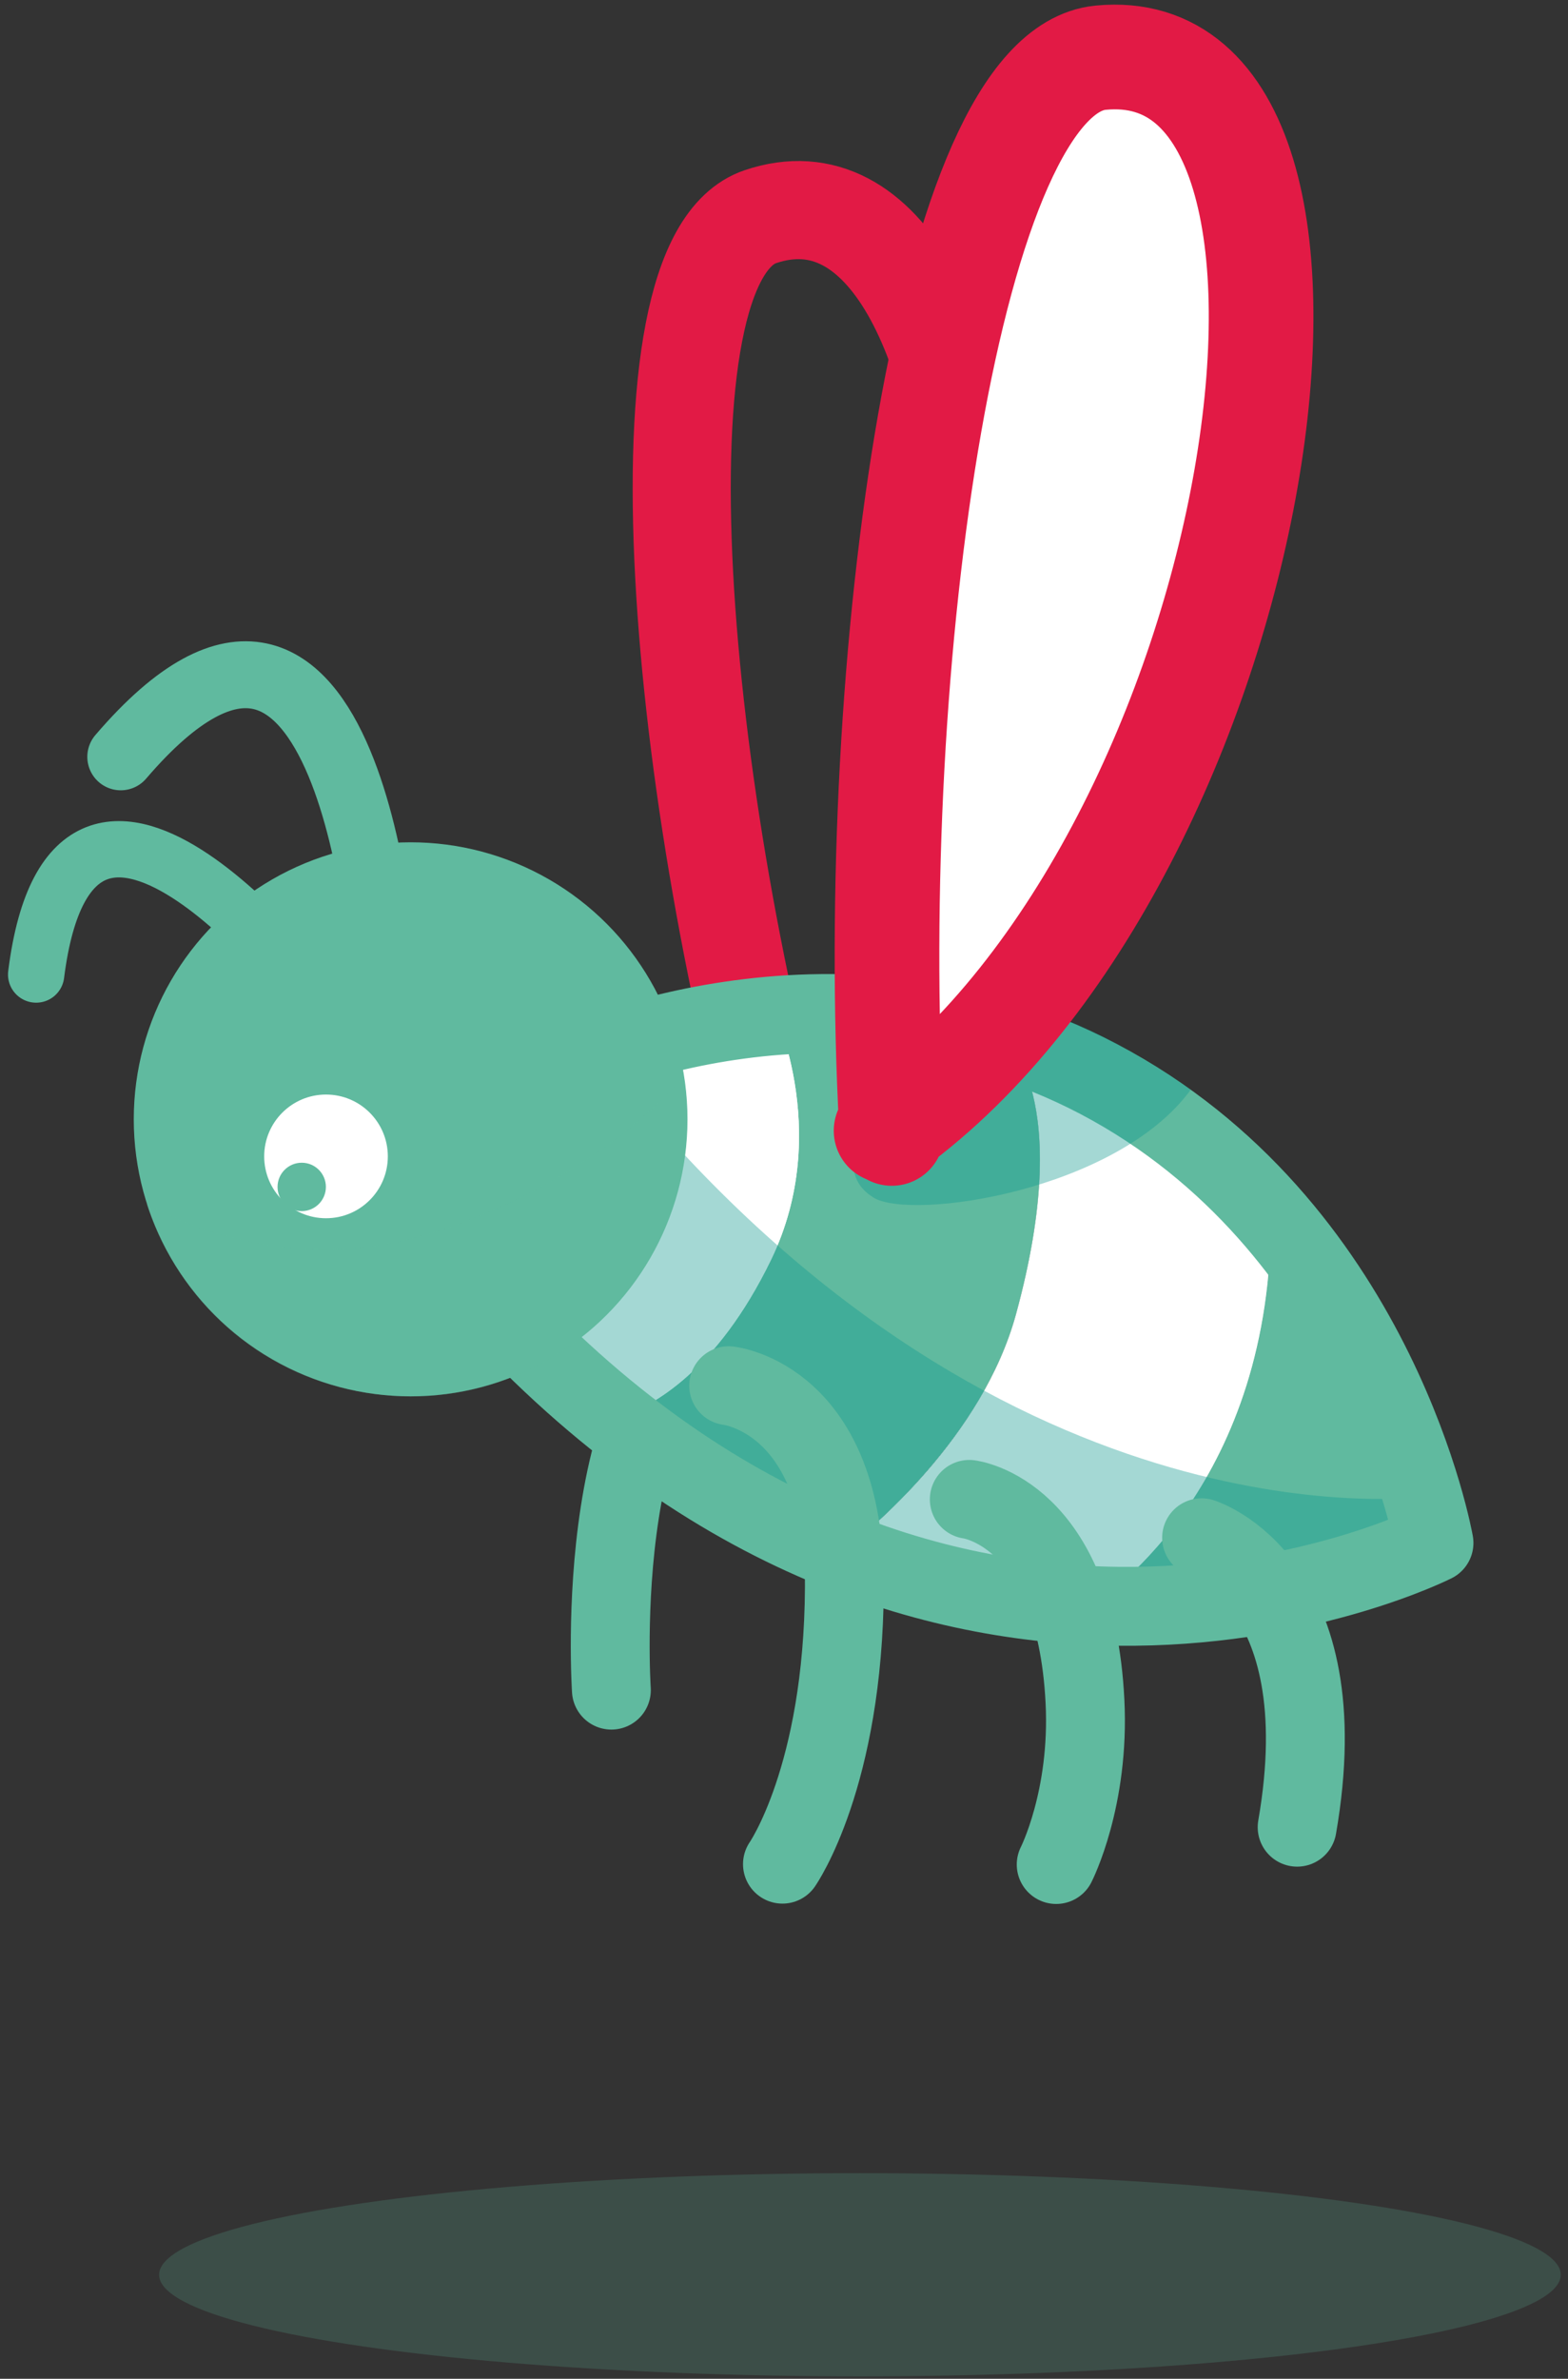 <?xml version="1.0" encoding="UTF-8"?><svg xmlns="http://www.w3.org/2000/svg" viewBox="0 0 136.21 206.53"><rect x="0" y="0" width="136.21" height="206.53" fill="#333333" stroke="none"/><g style="fill:none; isolation:isolate;"><g id="Calque_1"><path d="m53.11,146.74s-2-29.92,11.83-33.53" style="fill:none; stroke:#60ba9f; stroke-linecap:round; stroke-linejoin:round; stroke-width:6.85px;"/><path d="m68.67,104.94s.32-.37,0,0c-.11.12.21-.24.32-.37,24.09-27.83,18.8-93.09-2.93-85.76-11.4,3.84-7.25,50.55,2.93,85.76.32,1.11,0,0,0,0" style="fill:none; stroke:#e21a45; stroke-linecap:round; stroke-miterlimit:10; stroke-width:8.52px;"/><path d="m62.07,130.68s12.47-9.17,15.98-24.39c3.51-15.22,1.16-17.79,1.16-17.79l-14.01-.76-9.73,2.88-8.7,24.63s10.5,13.44,15.31,15.43Z" style="fill:#fff;"/><line x1="80.62" y1="137.42" x2="80.59" y2="137.49" style="fill:#119a90;"/><path d="m122.65,132.74l-3.34-12.1-3.71-8.82-5.2-6.52c.17,23.2-13.84,33.03-15.85,34.32h9.02s12.92-1.23,12.92-1.23l6.78-3.59-.61-2.06Z" style="fill:#fff;"/><path d="m97.64,94.45l-8.27-4.78-4.61-.07v.1s2.54.48,2.54.48c0,0,6.15,4.95.97,23.92-2.91,10.65-12.54,18.68-15.42,20.89,4.57,1.18,17.25,4.4,21.45,4.79,0,0,.09-.05.25-.15,2.01-1.29,16.02-11.12,15.85-34.32,0-.17,0-.33,0-.5l-12.76-10.35Z" style="fill:#fff;"/><path d="m87.29,90.18l-2.53-.48-8.25-1.57-9.15-1.61-2.98.36-.1.73,2.67-.54s5.52,10.98.03,22.3c-4.73,9.75-10.38,12.73-13,13.61l5.47,5.36,12.57,7.25s.3-.21.82-.61c2.87-2.21,12.51-10.24,15.42-20.89,5.18-18.96-.97-23.92-.97-23.92Z" style="fill:#fff;"/><path d="m66.95,87.07l-2.67.54-10.04,2.02,1.26,6.26-1.36,10.19-5.95,7.09-3.5,2.01,7.82,8.18s.55-.06,1.47-.37c2.62-.89,8.27-3.86,13-13.61,5.49-11.32-.03-22.3-.03-22.3Z" style="fill:#fff;"/><path d="m122.65,132.74l-3.34-12.1-3.71-8.82-5.2-6.52c.17,23.2-13.84,33.03-15.85,34.32h9.02s12.92-1.23,12.92-1.23l6.78-3.59-.61-2.06Z" style="fill:#60ba9f;"/><path d="m97.64,94.45l-8.27-4.78-4.61-.07v.1s2.54.48,2.54.48c0,0,6.15,4.95.97,23.92-2.91,10.65-12.54,18.68-15.42,20.89,4.57,1.18,17.25,4.4,21.45,4.79,0,0,.09-.05.25-.15,2.01-1.29,16.02-11.12,15.85-34.32,0-.17,0-.33,0-.5l-12.76-10.35Z" style="fill:#fff;"/><path d="m87.29,90.18l-2.53-.48-8.25-1.57-9.15-1.61-2.98.36-.1.73,2.67-.54s5.52,10.98.03,22.3c-4.73,9.75-10.38,12.73-13,13.61l5.47,5.36,12.57,7.25s.3-.21.82-.61c2.87-2.21,12.51-10.24,15.42-20.89,5.18-18.96-.97-23.92-.97-23.92Z" style="fill:#60ba9f;"/><path d="m66.95,87.07l-2.67.54-10.04,2.02,1.26,6.26-1.36,10.19-5.95,7.09-3.5,2.01,7.82,8.18s.55-.06,1.47-.37c2.62-.89,8.27-3.86,13-13.61,5.49-11.32-.03-22.3-.03-22.3Z" style="fill:#fff;"/><path d="m124.39,129.9s-34.77,5.24-68-33.05l-6.12,13.06-6.59,4.84,7.1,7.93,11.71,9.78,11.42,4.54,15.41,3.33,12.53,1.29,11.08-1.42,8.2-2.96,3.71-1.6-.45-5.73Z" style="fill:#119a90; mix-blend-mode:multiply; opacity:.38;"/><path d="m49.42,92.52s23.76-11.27,47.12,1.76c23.36,13.03,28.03,39.68,28.03,39.68,0,0-42.31,21.41-81.23-20.22-38.92-41.62,6.08-21.23,6.08-21.23Z" style="fill:none; stroke:#60ba9f; stroke-linecap:round; stroke-linejoin:round; stroke-width:6.85px;"/><path d="m27.88,87.18s-21.48-28.46-24.74-2.57" style="fill:none; stroke:#60ba9f; stroke-linecap:round; stroke-linejoin:round; stroke-width:4.89px;"/><circle cx="35.67" cy="97.18" r="20.64" style="fill:#fff; stroke:#60ba9f; stroke-linecap:round; stroke-linejoin:round; stroke-width:6.82px;"/><path d="m63.3,120.31s10.14,1.07,10.05,17.52c-.09,16.45-5.38,24.02-5.38,24.02" style="fill:none; stroke:#60ba9f; stroke-linecap:round; stroke-linejoin:round; stroke-width:6.85px;"/><path d="m84.2,130.18s9.22,1.09,10.05,17.52c.43,8.45-2.5,14.18-2.5,14.18" style="fill:none; stroke:#60ba9f; stroke-linecap:round; stroke-linejoin:round; stroke-width:6.85px;"/><path d="m104.38,133.51s12.02,3.71,8.3,25.13" style="fill:none; stroke:#60ba9f; stroke-linecap:round; stroke-linejoin:round; stroke-width:6.85px;"/><circle cx="36.28" cy="96.65" r="19.3" style="fill:#60ba9f;"/><path d="m33.33,84.43s-2.68-42.25-22.84-18.72" style="fill:none; stroke:#60ba9f; stroke-linecap:round; stroke-linejoin:round; stroke-width:5.81px;"/><path d="m75.88,103.98c3.3,2.01,21.1-.54,27.56-9.37,0,0-5.29-3.82-10.46-5.89-4.28-1.71-4.8-1.71-4.8-1.71l-13.23,11.25s-2.36,3.72.94,5.72Z" style="fill:#119a90; mix-blend-mode:multiply; opacity:.38;"/><path d="m77,98.15s.43-.31,0,0c-.14.1.29-.21.43-.31C110.22,73.93,120.75,2.54,95.6,5.01c-13.2,1.3-20.34,52.48-18.16,92.83.07,1.28,0,0,0,0" style="fill:#fff; stroke:#e21a45; stroke-linecap:round; stroke-miterlimit:10; stroke-width:9.09px;"/><g style="fill:none; mix-blend-mode:multiply; opacity:.38;"><path d="m31.02,120.78c2.79.55,5.61.6,8.34.18,3.43-.53,6.73-1.81,9.7-3.81,8-5.37,11.74-14.74,10.35-23.68-3.36,3.74-9.76,9.33-20.28,13.07-11.91,4.24-21.6.6-26.37-1.99.67,2.09,1.64,4.12,2.92,6.03,3.58,5.33,9.02,8.96,15.33,10.2Z" style="fill:#60ba9f;"/></g><circle cx="28.32" cy="100.4" r="5.37" style="fill:#fff;"/><circle cx="26.21" cy="103.05" r="2.1" style="fill:#60ba9f;"/><ellipse cx="74.7" cy="197.5" rx="60.88" ry="8.82" style="fill:#60ba9f; opacity:.2;"/></g></g></svg>